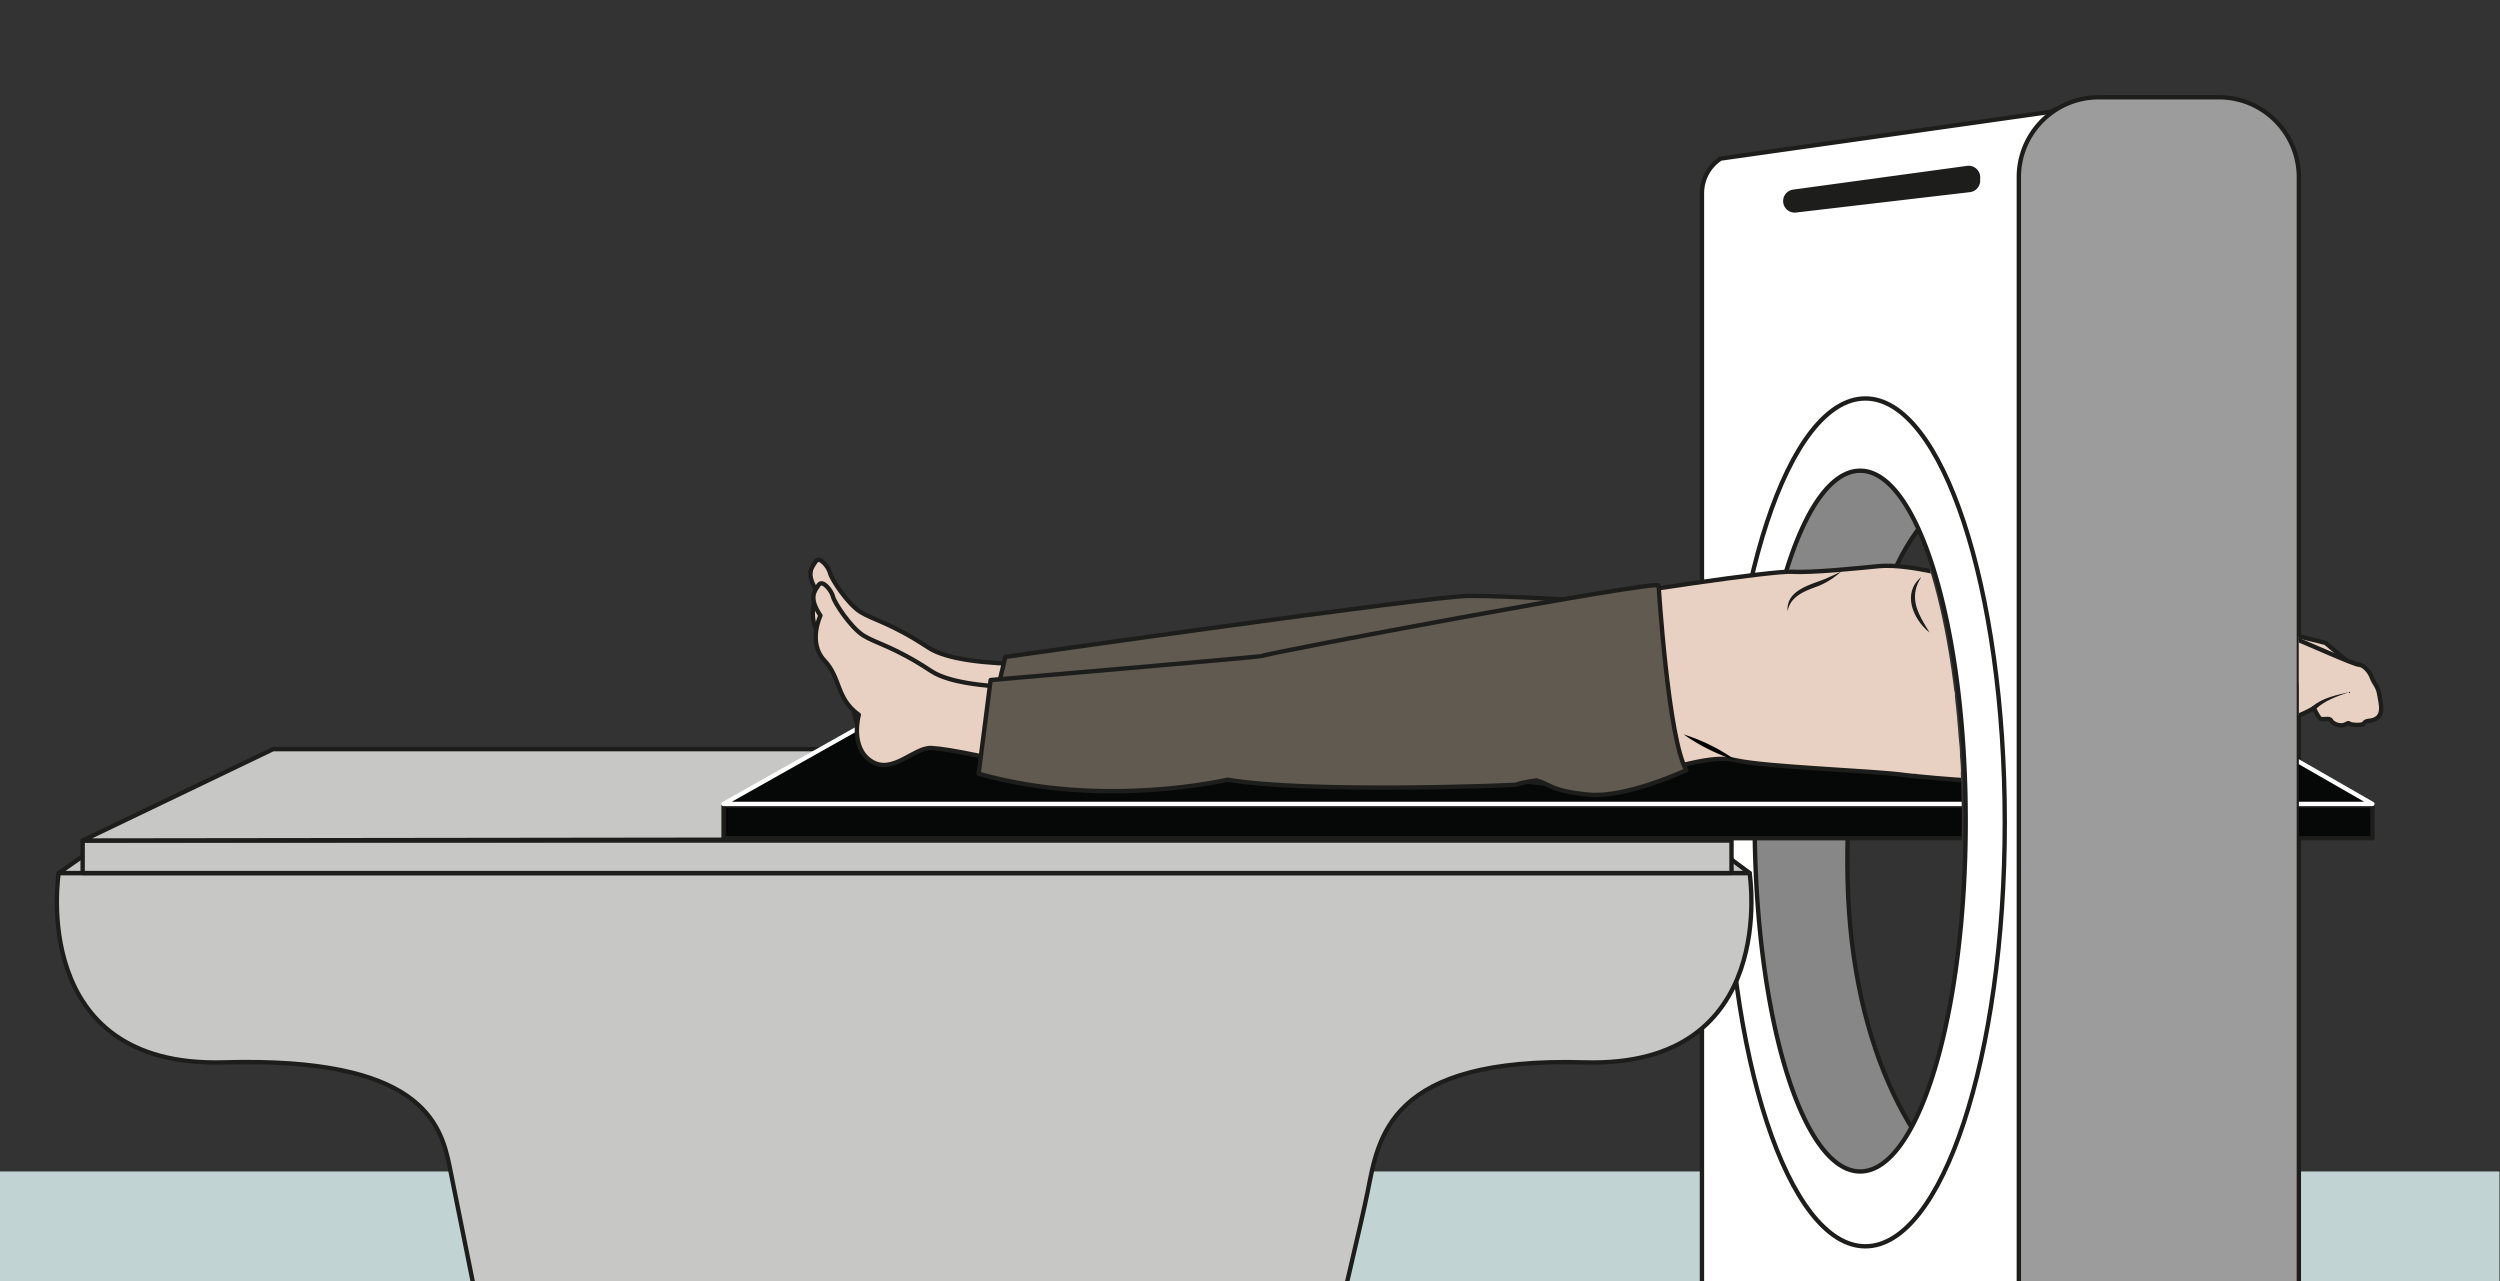 <?xml version="1.0" encoding="UTF-8" standalone="no"?><svg xmlns="http://www.w3.org/2000/svg" xml:space="preserve" viewBox="0 0 763.32 391.17"><rect x="0" y="0" width="763.32" height="391.17" fill="#333333" stroke="none"/><defs><clipPath id="a" clipPathUnits="userSpaceOnUse"><path d="M0 293.38h572.5V0H0Z"/></clipPath><clipPath id="b" clipPathUnits="userSpaceOnUse"><path d="M80.9 121.86C78.1-3.31 411.84 25.13 425.19 25.13c13.35 0 24.17 35.93 24.17 80.25 0 44.33-10.82 80.26-24.17 80.26-6.4 0-85 12.44-165.5 12.44-87.59 0-177.4-14.74-178.77-76.23"/></clipPath><clipPath id="c" clipPathUnits="userSpaceOnUse"><path d="M544.86 271.17a18.3 18.3 0 0 1-18.3-18.3V0h45.93v271.17h-.1z"/></clipPath></defs><path d="M0 0h572.5v25.13H0Z" style="fill:#c1d3d3;fill-opacity:1;fill-rule:nonzero;stroke:none" transform="matrix(1.333 0 0 -1.333 0 391.17)"/><g clip-path="url(#a)" transform="matrix(1.333 0 0 -1.333 0 391.17)"><path d="m0 0-72.34 55.14v29.07L5.42 32.04Z" style="fill:none;stroke:#1d1d1b;stroke-width:1;stroke-linecap:butt;stroke-linejoin:miter;stroke-miterlimit:10;stroke-dasharray:none;stroke-opacity:1" transform="translate(470.6 -84.2)"/><path d="M0 0c0 45.9 9.99 79.8 28.08 85.42-5.93 17.32-13.76 27.85-22.35 27.85-18.52 0-33.54-49.02-33.54-109.49 0-60.47 15.02-109.49 33.54-109.49 6.18 0 19.72 18.2 24.7 27.73C15.02-67.24 0-41.22 0 0" style="fill:#878787;fill-opacity:1;fill-rule:evenodd;stroke:none" transform="translate(423.15 95.81)"/><path d="M0 0c0 45.9 9.99 79.8 28.08 85.42-5.93 17.32-13.76 27.85-22.35 27.85-18.52 0-33.54-49.02-33.54-109.49 0-60.47 15.02-109.49 33.54-109.49 6.18 0 19.72 18.2 24.7 27.73C15.02-67.24 0-41.22 0 0Z" style="fill:none;stroke:#1d1d1b;stroke-width:1;stroke-linecap:butt;stroke-linejoin:miter;stroke-miterlimit:10;stroke-dasharray:none;stroke-opacity:1" transform="translate(423.15 95.81)"/><path d="M0 0c-13.35 0-24.17 35.93-24.17 80.26 0 44.32 10.82 80.25 24.17 80.25 13.35 0 24.17-35.93 24.17-80.25C24.17 35.93 13.35 0 0 0m43.77 242.74-75.73-10.73a9.46 9.46 0 0 1-4.28-7.9V-24.86c0-2.29.84-4.5 2.35-6.23L42.3-81.56c5.66-6.46 6.8 8.21 7.06 16.8l3.84 292.64c.23 7.65-3.03 19.06-9.43 14.86" style="fill:#fff;fill-opacity:1;fill-rule:evenodd;stroke:none" transform="translate(426.08 25.12)"/><path d="M0 0c-13.35 0-24.17 35.93-24.17 80.26 0 44.32 10.82 80.25 24.17 80.25 13.35 0 24.17-35.93 24.17-80.25C24.17 35.93 13.35 0 0 0Zm43.77 242.74-75.73-10.73a9.46 9.46 0 0 1-4.28-7.9V-24.86c0-2.29.84-4.5 2.35-6.23L42.3-81.56c5.66-6.46 6.8 8.21 7.06 16.8l3.84 292.64c.23 7.65-3.03 19.06-9.43 14.86z" style="fill:none;stroke:#1d1d1b;stroke-width:1;stroke-linecap:butt;stroke-linejoin:miter;stroke-miterlimit:10;stroke-dasharray:none;stroke-opacity:1" transform="translate(426.08 25.12)"/><path d="M0 0h27.54c10.1 0 18.3-8.2 18.3-18.3v-300.28c0-10.1-8.2-18.3-18.3-18.3H0a18.3 18.3 0 0 0-18.3 18.3V-18.3C-18.3-8.2-10.1 0 0 0" style="fill:#9d9c9c;fill-opacity:1;fill-rule:evenodd;stroke:none" transform="translate(480.72 271.17)"/><path d="M0 0h27.54c10.1 0 18.3-8.2 18.3-18.3v-300.28c0-10.1-8.2-18.3-18.3-18.3H0a18.3 18.3 0 0 0-18.3 18.3V-18.3C-18.3-8.2-10.1 0 0 0Z" style="fill:none;stroke:#1d1d1b;stroke-width:1;stroke-linecap:butt;stroke-linejoin:miter;stroke-miterlimit:10;stroke-dasharray:none;stroke-opacity:1" transform="translate(480.72 271.17)"/><path d="M0 0c0-53.63-14.3-97.1-31.93-97.1S-63.85-53.63-63.85 0c0 53.63 14.3 97.1 31.92 97.1C-14.29 97.1 0 53.63 0 0Z" style="fill:none;stroke:#1d1d1b;stroke-width:1;stroke-linecap:butt;stroke-linejoin:miter;stroke-miterlimit:10;stroke-dasharray:none;stroke-opacity:1" transform="translate(459.2 105.08)"/><path d="M0 0a2.65 2.65 0 0 1 2.95-2.63L42.8 2.04a2.65 2.65 0 0 1 2.34 2.63v.77c0 1.6-1.42 2.84-3 2.62L2.28 2.62A2.65 2.65 0 0 1 0 0" style="fill:#1d1d1b;fill-opacity:1;fill-rule:evenodd;stroke:none" transform="translate(408.43 247.4)"/><path d="M0 0h76.36s18.36 75.12 20.85 87.63c2.48 12.51 4.75 31 49.7 29.7 44.97-1.3 37.8 43.37 37.8 43.37H-202.6s-7.17-44.66 37.8-43.37c44.96 1.3 49.7-13.74 51.74-23.85L-94.26 0h76.37z" style="fill:#c7c7c6;fill-opacity:1;fill-rule:nonzero;stroke:none" transform="translate(216.04 -67.22)"/><path d="M0 0h76.36s18.36 75.12 20.85 87.63c2.48 12.51 4.75 31 49.7 29.7 44.97-1.3 37.8 43.37 37.8 43.37H-202.6s-7.17-44.66 37.8-43.37c44.96 1.3 49.7-13.74 51.74-23.85L-94.26 0h76.37z" style="fill:none;stroke:#1d1d1b;stroke-width:1;stroke-linecap:round;stroke-linejoin:round;stroke-miterlimit:10;stroke-dasharray:none;stroke-opacity:1" transform="translate(216.04 -67.22)"/><path d="m0 0-6.13 4.54h-374.7L-387.32 0Z" style="fill:#c7c7c6;fill-opacity:1;fill-rule:nonzero;stroke:none" transform="translate(400.76 93.48)"/><path d="m0 0-6.13 4.54h-374.7L-387.32 0Z" style="fill:none;stroke:#1d1d1b;stroke-width:1;stroke-linecap:round;stroke-linejoin:round;stroke-miterlimit:10;stroke-dasharray:none;stroke-opacity:1" transform="translate(400.76 93.48)"/><path d="M396.61 93.48H18.93v7.44h377.68z" style="fill:#c7c7c6;fill-opacity:1;fill-rule:nonzero;stroke:#1d1d1b;stroke-width:1;stroke-linecap:round;stroke-linejoin:round;stroke-miterlimit:10;stroke-dasharray:none;stroke-opacity:1"/><path d="m0 0 43.6 20.93h142.7L180.1.23Z" style="fill:#c7c7c6;fill-opacity:1;fill-rule:nonzero;stroke:none" transform="translate(18.94 100.93)"/><path d="m0 0 43.6 20.93h142.7L180.1.23Z" style="fill:none;stroke:#1d1d1b;stroke-width:1;stroke-linecap:round;stroke-linejoin:round;stroke-miterlimit:10;stroke-dasharray:none;stroke-opacity:1" transform="translate(18.94 100.93)"/></g><g clip-path="url(#b)" transform="matrix(1.333 0 0 -1.333 0 391.17)"><path d="M543.4 101.45H165.74v7.45h377.68z" style="fill:#060707;fill-opacity:1;fill-rule:nonzero;stroke:#1d1d1b;stroke-width:1;stroke-linecap:round;stroke-linejoin:round;stroke-miterlimit:10;stroke-dasharray:none;stroke-opacity:1"/><path d="m0 0-44.07 25.3h-288.69L-377.68 0Z" style="fill:#060707;fill-opacity:1;fill-rule:nonzero;stroke:none" transform="translate(543.4 109.31)"/><path d="m0 0-44.07 25.3h-288.69L-377.68 0Z" style="fill:none;stroke:#fff;stroke-width:1;stroke-linecap:round;stroke-linejoin:round;stroke-miterlimit:10;stroke-dasharray:none;stroke-opacity:1" transform="translate(543.4 109.31)"/><path d="m0 0 30.68 4.87L70.5-4.92l8.76-7.38-75.37-9.93z" style="fill:#e8d1c2;fill-opacity:1;fill-rule:nonzero;stroke:none" transform="translate(462.16 151.12)"/><path d="m0 0 30.68 4.87L70.5-4.92l8.76-7.38-75.37-9.93z" style="fill:none;stroke:#1d1d1b;stroke-width:1;stroke-linecap:round;stroke-linejoin:round;stroke-miterlimit:10;stroke-dasharray:none;stroke-opacity:1" transform="translate(462.16 151.12)"/><path d="M0 0c-3.2-.8-9.74 1.32-12.48 3.75-7.72 6.87-16.15 13.75-21.54 15.15-5.38 1.4-11.56 2.4-15.55 2-4-.4-15.16-1.56-19.75-1.28s-39.8-5.02-47.98-6.62c-8.17-1.6-6.65.66-14.63-2.14l1.7-34.71c1.8-1.6 5.46-5.72 18.42-4.33 12.97 1.4 22.58 6.22 29.56 4.63 6.99-1.6 32.08-2.41 38.86-3.41 6.78-1 24.53.4 32.1 6.78 1.9 1.6 5.73 4.66 10.2 3.79" style="fill:#e8d1c2;fill-opacity:1;fill-rule:nonzero;stroke:#1d1d1b;stroke-width:1;stroke-linecap:round;stroke-linejoin:round;stroke-miterlimit:10;stroke-dasharray:none;stroke-opacity:1" transform="translate(479.83 142.87)"/><path d="M0 0a17.97 17.97 0 0 0-5.12-3.28c-2.98-1.1-6.5-2.25-7.16-5.8-.37 4.8 5.2 6.03 8.65 7.4C-2.43-1.15-1.21-.59 0 0" style="fill:#1d1d1b;fill-opacity:1;fill-rule:nonzero;stroke:none" transform="translate(421.73 162.54)"/><path d="M0 0c-2.57-4.07-1.32-7.38.98-11.17.32-.5.64-1 .92-1.53C-1.9-9.66-4.45-3.65 0 0" style="fill:#1d1d1b;fill-opacity:1;fill-rule:nonzero;stroke:none" transform="translate(440.06 161.27)"/><path d="M0 0s-3.82 9.08-3.2 11.53c.74 2.83 4.37 2.06 5.61 2.16 1.25.1 1.26.05 2.08 1.04 1.38 1.66 1.7.16 2.15.86.64.99 1.5.42 1.5.42s3.7-.95 4.11-.12c.42.83.96 2.16 1.9 2.68.93.52 1.45-.38 4.35-2.07 2.91-1.7 4.28-1.67 4.28-1.67 5.17 2.6 14.93-.26 14.93-.26S42 9.14 40.64-3.88c-1.36-13.03-16.38-15.4-23.1-14.74-6.66.66-4.3-.25-11.72 2.77-2.12.87-3.74 2.06-7.07 1.4" style="fill:#e8d1c2;fill-opacity:1;fill-rule:nonzero;stroke:#1d1d1b;stroke-width:1;stroke-linecap:round;stroke-linejoin:round;stroke-miterlimit:10;stroke-dasharray:none;stroke-opacity:1" transform="translate(477.45 140.57)"/><path d="M0 0s-4.14-.56-6.26 5.18" style="fill:#e8d1c2;fill-opacity:1;fill-rule:nonzero;stroke:#1d1d1b;stroke-width:1;stroke-linecap:round;stroke-linejoin:round;stroke-miterlimit:10;stroke-dasharray:none;stroke-opacity:1" transform="translate(483.72 135.4)"/><path d="M0 0c-.87 0-6 1.26-6.8.95-.52-.2-.44-.03-.47-.55-.01-.32.08-.69.01-1.01 1.9.04 4.68-.51 5.12-2.68.21-1.07.31-2-.3-2.97A3.28 3.28 0 0 0-4.6-7.82c-2.2-.45-5.68 2.13-7.57 1.68-1.9-.46-1.7-2.5-3.7-2.5-1.06 0-7.6.58-7.94-.09-.26-.52 5.77-2.26 5.06-4.4-.81-2.41 15.35-6.7 15.35-6.7a46.7 46.7 0 0 1 5.76-.96c2.06-.02 3.99.58 5.85 1.3 2.07.8 3.74 1.51 4.78 3.53.24-.25.55-1 .83-1.14.41-.19.57.43.84.77.6.75 1.23.87 2.01 1.3.8.43 1.54 1.05 2.24 1.6.96.78 1.28 2.04 1.84 3.12 1.18 2.25 1.9 5.21 1.45 7.73a2.83 2.83 0 0 1-.46-1.28c-.07 1.33.18 2.72.18 4.08 0 3.77-.5 7.54-1.88 11.06-.61 1.57-1.38 3.1-1.96 4.67-.49 1.34-.91 3.2-1.82 4.27 0-.58-.08-1.17-.07-1.76-.72 1.18-1.44 2.42-2.5 3.35-1.35 1.2-2.97.52-4.64 1.2-1.87.75-5.35-.75-5.08-1.48 0 0 .87.15 5.7-.4 0 0 4.24-.81 4.11-1.78-.13-.97.9-5.94-.05-8.34C12.22 7.21 12.56-.06 0 0" style="fill:#54514e;fill-opacity:1;fill-rule:nonzero;stroke:none" transform="translate(500.93 134.99)"/><path d="M0 0c-.87 0-6 1.26-6.8.95-.52-.2-.44-.03-.47-.55-.01-.32.08-.69.01-1.01 1.9.04 4.68-.51 5.12-2.68.21-1.07.31-2-.3-2.97A3.28 3.28 0 0 0-4.6-7.82c-2.2-.45-5.68 2.13-7.57 1.68-1.9-.46-1.7-2.5-3.7-2.5-1.06 0-7.6.58-7.94-.09-.26-.52 5.77-2.26 5.06-4.4-.81-2.41 15.35-6.7 15.35-6.7a46.7 46.7 0 0 1 5.76-.96c2.06-.02 3.99.58 5.85 1.3 2.07.8 3.74 1.51 4.78 3.53.24-.25.55-1 .83-1.14.41-.19.57.43.84.77.6.75 1.23.87 2.01 1.3.8.43 1.54 1.05 2.24 1.6.96.78 1.28 2.04 1.84 3.12 1.18 2.25 1.9 5.21 1.45 7.73a2.83 2.83 0 0 1-.46-1.28c-.07 1.33.18 2.72.18 4.08 0 3.77-.5 7.54-1.88 11.06-.61 1.57-1.38 3.1-1.96 4.67-.49 1.34-.91 3.2-1.82 4.27 0-.58-.08-1.17-.07-1.76-.72 1.18-1.44 2.42-2.5 3.35-1.35 1.2-2.97.52-4.64 1.2-1.87.75-5.35-.75-5.08-1.48 0 0 .87.15 5.7-.4 0 0 4.24-.81 4.11-1.78-.13-.97.9-5.94-.05-8.34C12.22 7.21 12.56-.06 0 0Z" style="fill:none;stroke:#1d1d1b;stroke-width:1;stroke-linecap:round;stroke-linejoin:round;stroke-miterlimit:10;stroke-dasharray:none;stroke-opacity:1" transform="translate(500.93 134.99)"/><path d="M0 0c-.38-.57-.41-1.17 0-1.67 1.34-1.47 3.26-2.24 5.05-3.26-2.19.04-4.56.88-5.76 2.84-.41.73-.1 1.84.71 2.09" style="fill:#1d1d1b;fill-opacity:1;fill-rule:nonzero;stroke:none" transform="translate(487.8 133.09)"/><path d="M0 0s1.18-.34 1.06-1.7C.9-3.34-1.6-8.26-1.97-8.86c-.41-.7-.4-.43-.4-.35C-2.4-9.12.36-2.86.17-1.8-.02-.74-.3-.63-.36-.3c-.07.33.2.3.36.3" style="fill:#1d1d1b;fill-opacity:1;fill-rule:evenodd;stroke:none" transform="translate(504.58 154.33)"/><path d="M0 0s1.18-.34 1.06-1.7C.9-3.34-1.6-8.26-1.97-8.86c-.41-.7-.4-.43-.4-.35C-2.4-9.12.36-2.86.17-1.8-.02-.74-.3-.63-.36-.3c-.07.33.2.3.36.3Z" style="fill:none;stroke:#1d1d1b;stroke-width:1;stroke-linecap:butt;stroke-linejoin:miter;stroke-miterlimit:10;stroke-dasharray:none;stroke-opacity:1" transform="translate(504.58 154.33)"/><path d="M0 0s-.78.43-1.07-.47c-.29-.89-1.83-4.66-2.35-4.83-.52-.18-.45.33-.45.33S-4.14-.7-4.96-.03" style="fill:#fff;fill-opacity:1;fill-rule:nonzero;stroke:none" transform="translate(500.93 153.74)"/><path d="M0 0c-.8.2-.84-.43-.98-1.04-.47-1.58-.92-3.1-1.9-4.46-.3-.4-1.18-.5-1.4.1-.18.79-.1 1.86-.22 2.92-.09.82-.04 1.7-.45 2.45.37-.25.57-.7.74-1.1.48-1.24.72-2.57.81-3.9.03.05-.13.18-.2.18-.04 0-.02 0 .01.01-.03.01-.09-.06-.03.01.76 1.1 1.47 2.77 2.12 3.98.15.27.27.65.52.87.31.27.74.17.98-.02" style="fill:#1d1d1b;fill-opacity:1;fill-rule:nonzero;stroke:none" transform="translate(500.93 153.74)"/><path d="M0 0c.6-.2.36-1.06.13-1.45-.18-.4-.26-.91-.34-1.4-.16-.97-.21-1.99-.49-2.99-.1 1.53-.26 3.16.47 4.59C.04-.86.4-.42 0 0" style="fill:#1d1d1b;fill-opacity:1;fill-rule:nonzero;stroke:none" transform="translate(485.43 156.46)"/><path d="M0 0c-1.12.69-1.61 2.09-1.77 3.34-.03.42-.1.9.16 1.28C-1.45 3-.82 1.42 0 0" style="fill:#1d1d1b;fill-opacity:1;fill-rule:nonzero;stroke:none" transform="translate(483.84 150.94)"/><path d="M0 0c.38-.3.27-.83.24-1.25C.3-2.5.58-3.81.21-5.05.07-3.67-.43-2.27-.07-.88.05-.59.1-.31 0 0" style="fill:#1d1d1b;fill-opacity:1;fill-rule:nonzero;stroke:none" transform="translate(483.99 156)"/><path d="M0 0c-.95 0-1.45.52-1.52.98-.1.64-.32.98 1.59.98 2.12 0 1.6-.4 1.43-.84C1.34.68.95 0 0 0" style="fill:#877164;fill-opacity:1;fill-rule:evenodd;stroke:none" transform="translate(498.11 151.74)"/><path d="M0 0c-.95 0-1.45.52-1.52.98-.1.64-.32.98 1.59.98 2.12 0 1.6-.4 1.43-.84C1.34.68.95 0 0 0Z" style="fill:none;stroke:#1d1d1b;stroke-width:.5;stroke-linecap:round;stroke-linejoin:round;stroke-miterlimit:10;stroke-dasharray:none;stroke-opacity:1" transform="translate(498.11 151.74)"/><path d="M0 0s.13-.62-.72-.73c-.84-.11-1.12.7-.9.83C-1.63.1 0 .1 0 0" style="fill:#1d1d1b;fill-opacity:1;fill-rule:evenodd;stroke:none" transform="translate(498.8 153.6)"/><path d="M0 0c.54-.35.78-1.03 1.06-1.59 1.65-3.79 2-7.98 2.37-12.05.05-.3.06-.63.24-.9-.65 1.1-.65 2.45-.93 3.66A79.83 79.83 0 0 1 0 0" style="fill:#1d1d1b;fill-opacity:1;fill-rule:nonzero;stroke:none" transform="translate(509.87 134.77)"/><path d="M0 0s-4.5 10.41-3.9 17.16c.6 6.75 2.24 13.86 1.8 15.01-.46 1.15 3.42.2 3.95-6.86.29-3.82-1.45-13.28 0-16.29" style="fill:#54514e;fill-opacity:1;fill-rule:nonzero;stroke:none" transform="translate(515.6 125.24)"/><path d="M0 0c-2.43 5.51-4.74 11.58-4.28 17.75.33 3.64.93 7.28 1.45 10.89.13 1.05.44 2.45.26 3.4-.28.8.59 1.22 1.2.92C5.83 28.51-.2 15.7 1.86 9.02c-2.66 6.2 2.69 18.82-3.53 23.05-.09.04-.2.04-.16.04.02 0 .13.06.16.16.02.1 0 .1.01.08.21-.74.1-1.32.05-2.02-.32-3.04-.94-6.04-1.34-9.05C-4.46 14.03-2.46 6.8 0 0" style="fill:#1d1d1b;fill-opacity:1;fill-rule:nonzero;stroke:none" transform="translate(515.6 125.24)"/><path d="M0 0c-2.86 2.3-1.66 6.77-1.75 9.95.03 3.4-.03 7-1.14 10.21-.23.61.7.96.94.34 1.02-3.46.89-7.03.7-10.57C-1.31 6.76-2.72 2.4 0 0" style="fill:#1d1d1b;fill-opacity:1;fill-rule:nonzero;stroke:none" transform="translate(521.41 130.62)"/><path d="M0 0c.42 1.3 1.06 2.58 1.61 3.8.17.43.38.83.37 1.3.22-.44.1-.96 0-1.41A9.53 9.53 0 0 0 0 0" style="fill:#1d1d1b;fill-opacity:1;fill-rule:nonzero;stroke:none" transform="translate(498.46 147.96)"/><path d="M0 0s6.24.53 10.98 1.6c4.74 1.06 23.04 6.17 29.5 5.8 0 0 5.23.94 7.72.65 2.5-.3 6.86-1.18 8.95-1.9C59.23 5.4 70.54.26 71.67.24c1.13-.03 2.5-1.62 2.97-2.97.48-1.34 1.42-1.96 1.7-3.9.28-1.93 1.54-5.42-2.15-5.96 0 0-1.12-.02-1.33-.57-.2-.55-2.95-.43-3.33-.1-.37.31-.29.04-1.27-.29-1-.33-2.58.24-2.98 1.03-.4.79-2.15-.12-2.68.6-.53.72-1.26 2.22-1.26 2.22s-3.8-2.35-7.65-2.86c-3.83-.5-7.65-.17-9.6-.4-1.94-.24-23.05-4.06-25.33-5.24-2.28-1.18-11.1-7.27-18.63-7.99-7.53-.71-16.68-.42-30.26.93" style="fill:#e8d1c2;fill-opacity:1;fill-rule:nonzero;stroke:#1d1d1b;stroke-width:1;stroke-linecap:round;stroke-linejoin:round;stroke-miterlimit:10;stroke-dasharray:none;stroke-opacity:1" transform="translate(468.65 140.95)"/><path d="M0 0c-4.61 3.85-15.56 6.6-15.56 6.6" style="fill:#e8d1c2;fill-opacity:1;fill-rule:nonzero;stroke:none" transform="translate(468.65 140.95)"/><path d="M0 0c-4.38 3.51-9.94 5.3-15.24 6.98 4.14-.99 8.26-2.2 12.14-4C-1.8 2.36-.53 1.68.64.77A.5.5 0 1 0 0 0" style="fill:#1d1d1b;fill-opacity:1;fill-rule:nonzero;stroke:none" transform="translate(468.32 140.56)"/><path d="M0 0c1.86 2.1 8.13 3.68 8.13 3.68" style="fill:#e8d1c2;fill-opacity:1;fill-rule:nonzero;stroke:none" transform="translate(529.98 131.26)"/><path d="M0 0c2.38 2.05 5.55 2.63 8.5 3.35C5.82 2.38 2.77 1.43.76-.66.32-1.2-.49-.5 0 0" style="fill:#1d1d1b;fill-opacity:1;fill-rule:nonzero;stroke:none" transform="translate(529.6 131.59)"/><path d="M0 0s4.92 1.19 10.27-3.88" style="fill:#e8d1c2;fill-opacity:1;fill-rule:nonzero;stroke:none" transform="translate(513.03 146.08)"/><path d="M0 0c3.75 1.35 8.06-.78 10.27-3.88C7.1-1.9 3.86-.12 0 0" style="fill:#1d1d1b;fill-opacity:1;fill-rule:nonzero;stroke:none" transform="translate(513.03 146.08)"/><path d="m0 0-4.46-1.17C-7.6-.2-18.82-2.21-18.82-2.21" style="fill:#e8d1c2;fill-opacity:1;fill-rule:nonzero;stroke:none" transform="translate(469.59 141.04)"/><path d="m0 0-4.49-1.05c-4.72.8-9.71-.11-14.45-.68 2.36.47 4.74.88 7.14 1.2 2.12.26 5.74.69 7.12.21L-.25.97C.39 1.15.65.16 0 0" style="fill:#1d1d1b;fill-opacity:1;fill-rule:nonzero;stroke:none" transform="translate(469.71 140.55)"/><path d="m0 0 11.94-5.93" style="fill:#afb6ae;fill-opacity:1;fill-rule:nonzero;stroke:none" transform="translate(385.64 125.24)"/><path d="M0 0a43.36 43.36 0 0 0 11.94-5.93A43.37 43.37 0 0 0 0 0" style="fill:#020202;fill-opacity:1;fill-rule:nonzero;stroke:none" transform="translate(385.64 125.24)"/><path d="M0 0s-14.88-.6-28.72-4.26C-44.2-8.35-56.4-10.63-56.4-10.63c-3.33.62-6.84-.8-10.28-1.16-7.7-.81-15.09-1.87-19.48-2.17-6.35-.43-34.78-2.64-43.34 3.01-8.54 5.65-12.68 6.35-15.58 8.18-2.9 1.83-6.61 7.5-6.92 8.85-.3 1.35-2.38 4.06-3.3 2.69-.9-1.37-2.38-2.84.41-7 0 0-2.94-6.21.9-10.26 3.83-4.05 2.65-8.72 7.9-12.47 0 0-2.1-7.4 2.8-10.6 4.92-3.21 9.8 3.2 13.85 3 4.05-.21 15.38-2.54 23.4-4.92 30.74-9.13 37.67.72 44.36.82 6.69.1 7.65-5.37 61.55-2.82 5.57.26 16.31-13.58 28.86 1.95 10.69 13.24-1.08 21.6-.51 31.42z" style="fill:#e8d1c2;fill-opacity:1;fill-rule:evenodd;stroke:none" transform="translate(342.14 156.07)"/><path d="M0 0s-14.88-.6-28.72-4.26C-44.2-8.35-56.4-10.63-56.4-10.63c-3.33.62-6.84-.8-10.28-1.16-7.7-.81-15.09-1.87-19.48-2.17-6.35-.43-34.78-2.64-43.34 3.01-8.54 5.65-12.68 6.35-15.58 8.18-2.9 1.83-6.61 7.5-6.92 8.85-.3 1.35-2.38 4.06-3.3 2.69-.9-1.37-2.38-2.84.41-7 0 0-2.94-6.21.9-10.26 3.83-4.05 2.65-8.72 7.9-12.47 0 0-2.1-7.4 2.8-10.6 4.92-3.21 9.8 3.2 13.85 3 4.05-.21 15.38-2.54 23.4-4.92 30.74-9.13 37.67.72 44.36.82 6.69.1 7.65-5.37 61.55-2.82 5.57.26 16.31-13.58 28.86 1.95 10.69 13.24-1.08 21.6-.51 31.42z" style="fill:none;stroke:#1d1d1b;stroke-width:1;stroke-linecap:round;stroke-linejoin:round;stroke-miterlimit:10;stroke-dasharray:none;stroke-opacity:1" transform="translate(342.14 156.07)"/><path d="M0 0c1.82 1.24 4.4 3.07 4.46 5.38a.5.5 0 1 0 1 0C5.07 2.6 2.23 1.17 0 0" style="fill:#1d1d1b;fill-opacity:1;fill-rule:nonzero;stroke:none" transform="translate(281.17 138.87)"/><path d="M0 0s-14.88-.6-28.72-4.26c-15.48-4.09-27.69-7.5-27.69-7.5-3.33.61-6.84-.8-10.28-1.17-7.7-.81-15.09-1.86-19.48-2.17-6.35-.43-34.78-2.64-43.34 3.01-8.54 5.65-12.68 6.35-15.58 8.18-2.9 1.84-6.61 7.5-6.92 8.85-.3 1.35-2.38 4.06-3.3 2.7-.9-1.37-2.38-2.85.41-7 0 0-2.94-6.22.9-10.27 3.83-4.05 2.65-8.71 7.9-12.46 0 0-2.1-7.4 2.8-10.6 4.92-3.22 9.8 3.2 13.85 2.99 4.05-.21 15.38-2.54 23.4-4.92 30.74-9.13 37.67.72 44.36.82 6.69.11 7.65-5.37 61.55-2.82 5.57.26 20.37-5.46 32.68 4.8 13.08 10.88-4.9 18.75-4.33 28.58z" style="fill:#e8d1c2;fill-opacity:1;fill-rule:evenodd;stroke:none" transform="translate(342.82 151.82)"/><path d="M0 0s-14.88-.6-28.72-4.26c-15.48-4.09-27.69-7.5-27.69-7.5-3.33.61-6.84-.8-10.28-1.17-7.7-.81-15.09-1.86-19.48-2.17-6.35-.43-34.78-2.64-43.34 3.01-8.54 5.65-12.68 6.35-15.58 8.18-2.9 1.84-6.61 7.5-6.92 8.85-.3 1.35-2.38 4.06-3.3 2.7-.9-1.37-2.38-2.85.41-7 0 0-2.94-6.22.9-10.27 3.83-4.05 2.65-8.71 7.9-12.46 0 0-2.1-7.4 2.8-10.6 4.92-3.22 9.8 3.2 13.85 2.99 4.05-.21 15.38-2.54 23.4-4.92 30.74-9.13 37.67.72 44.36.82 6.69.11 7.65-5.37 61.55-2.82 5.57.26 20.37-5.46 32.68 4.8 13.08 10.88-4.9 18.75-4.33 28.58z" style="fill:none;stroke:#1d1d1b;stroke-width:1;stroke-linecap:round;stroke-linejoin:round;stroke-miterlimit:10;stroke-dasharray:none;stroke-opacity:1" transform="translate(342.82 151.82)"/><path d="M0 0c1.82 1.24 4.4 3.07 4.46 5.38a.5.5 0 1 0 1 0C5.07 2.6 2.23 1.17 0 0" style="fill:#1d1d1b;fill-opacity:1;fill-rule:nonzero;stroke:none" transform="translate(281.85 133.48)"/><path d="m0 0-1.41-5.95 57.55 3.03 76.12 15.81s-17.52 1.17-26.36 1.08C97.07 13.87 0 0 0 0" style="fill:#605a51;fill-opacity:1;fill-rule:nonzero;stroke:none" transform="translate(230.27 142.98)"/><path d="m0 0-1.41-5.95 57.55 3.03 76.12 15.81s-17.52 1.17-26.36 1.08C97.07 13.87 0 0 0 0Z" style="fill:none;stroke:#1d1d1b;stroke-width:1;stroke-linecap:butt;stroke-linejoin:round;stroke-miterlimit:10;stroke-dasharray:none;stroke-opacity:1" transform="translate(230.27 142.98)"/><path d="M0 0c0-.2 2.23-35.6 6.37-42.3 0 0-13.7-6.4-22.3-5.62-8.6.78-9.05 2.45-12 3.27 0 0-2.93-.35-4.75-.98-.48-.17-47.82-1.98-66.06 1.14 0 0-28.44-6.75-57.01 1.37l2.75 21.46s61.74 5.29 62.15 5.5C-89.37-15.38-.05 1.36 0 0" style="fill:#605a51;fill-opacity:1;fill-rule:nonzero;stroke:none" transform="translate(379.91 159.35)"/><path d="M0 0c0-.2 2.23-35.6 6.37-42.3 0 0-13.7-6.4-22.3-5.62-8.6.78-9.05 2.45-12 3.27 0 0-2.93-.35-4.75-.98-.48-.17-47.82-1.98-66.06 1.14 0 0-28.44-6.75-57.01 1.37l2.75 21.46s61.74 5.29 62.15 5.5C-89.37-15.38-.05 1.36 0 0Z" style="fill:none;stroke:#1d1d1b;stroke-width:1;stroke-linecap:butt;stroke-linejoin:round;stroke-miterlimit:10;stroke-dasharray:none;stroke-opacity:1" transform="translate(379.91 159.35)"/><path d="M0 0s2.12-4.94-.4-15.94l18.57 3.24S23.25-2.87 19.35 3z" style="fill:#fff;fill-opacity:1;fill-rule:nonzero;stroke:none" transform="translate(498.81 139.93)"/><path d="M0 0s2.12-4.94-.4-15.94l18.57 3.24S23.25-2.87 19.35 3z" style="fill:none;stroke:#060707;stroke-width:2;stroke-linecap:round;stroke-linejoin:round;stroke-miterlimit:10;stroke-dasharray:none;stroke-opacity:1" transform="translate(498.81 139.93)"/><path d="m0 0 1.07-10.06-5.7-7.76H.88l5.3 7.76L4.86.32Z" style="fill:#fff;fill-opacity:1;fill-rule:nonzero;stroke:none" transform="translate(506.84 129.37)"/><path d="m0 0 1.07-10.06-5.7-7.76H.88l5.3 7.76L4.86.32Z" style="fill:none;stroke:#060707;stroke-width:2;stroke-linecap:round;stroke-linejoin:round;stroke-miterlimit:10;stroke-dasharray:none;stroke-opacity:1" transform="translate(506.84 129.37)"/><path d="M0 0h4.11" style="fill:#fff;fill-opacity:1;fill-rule:nonzero;stroke:#060707;stroke-width:1;stroke-linecap:round;stroke-linejoin:round;stroke-miterlimit:10;stroke-dasharray:none;stroke-opacity:1" transform="translate(508.37 119.31)"/></g><g clip-path="url(#c)" transform="matrix(1.333 0 0 -1.333 0 391.17)"><path d="M543.4 101.45H165.74v7.45h377.68z" style="fill:#060707;fill-opacity:1;fill-rule:nonzero;stroke:#1d1d1b;stroke-width:1;stroke-linecap:round;stroke-linejoin:round;stroke-miterlimit:10;stroke-dasharray:none;stroke-opacity:1"/><path d="m0 0-44.07 25.3h-288.69L-377.68 0Z" style="fill:#060707;fill-opacity:1;fill-rule:nonzero;stroke:none" transform="translate(543.4 109.31)"/><path d="m0 0-44.07 25.3h-288.69L-377.68 0Z" style="fill:none;stroke:#fff;stroke-width:1;stroke-linecap:round;stroke-linejoin:round;stroke-miterlimit:10;stroke-dasharray:none;stroke-opacity:1" transform="translate(543.4 109.31)"/><path d="m0 0 30.68 4.87L70.5-4.92l8.76-7.38-75.37-9.93z" style="fill:#e8d1c2;fill-opacity:1;fill-rule:nonzero;stroke:none" transform="translate(462.16 151.12)"/><path d="m0 0 30.68 4.87L70.5-4.92l8.76-7.38-75.37-9.93z" style="fill:none;stroke:#1d1d1b;stroke-width:1;stroke-linecap:round;stroke-linejoin:round;stroke-miterlimit:10;stroke-dasharray:none;stroke-opacity:1" transform="translate(462.16 151.12)"/><path d="M0 0c-3.2-.8-9.74 1.32-12.48 3.75-7.72 6.87-16.15 13.75-21.54 15.15-5.38 1.4-11.56 2.4-15.55 2-4-.4-15.16-1.56-19.75-1.28s-39.8-5.02-47.98-6.62c-8.17-1.6-6.65.66-14.63-2.14l1.7-34.71c1.8-1.6 5.46-5.72 18.42-4.33 12.97 1.4 22.58 6.22 29.56 4.63 6.99-1.6 32.08-2.41 38.86-3.41 6.78-1 24.53.4 32.1 6.78 1.9 1.6 5.73 4.66 10.2 3.79" style="fill:#e8d1c2;fill-opacity:1;fill-rule:nonzero;stroke:#1d1d1b;stroke-width:1;stroke-linecap:round;stroke-linejoin:round;stroke-miterlimit:10;stroke-dasharray:none;stroke-opacity:1" transform="translate(479.83 142.87)"/><path d="M0 0a17.97 17.97 0 0 0-5.12-3.28c-2.98-1.1-6.5-2.25-7.16-5.8-.37 4.8 5.2 6.03 8.65 7.4C-2.43-1.15-1.21-.59 0 0" style="fill:#1d1d1b;fill-opacity:1;fill-rule:nonzero;stroke:none" transform="translate(421.73 162.54)"/><path d="M0 0c-2.57-4.07-1.32-7.38.98-11.17.32-.5.64-1 .92-1.53C-1.9-9.66-4.45-3.65 0 0" style="fill:#1d1d1b;fill-opacity:1;fill-rule:nonzero;stroke:none" transform="translate(440.06 161.27)"/><path d="M0 0s-3.82 9.08-3.2 11.53c.74 2.83 4.37 2.06 5.61 2.16 1.25.1 1.26.05 2.08 1.04 1.38 1.66 1.7.16 2.15.86.64.99 1.5.42 1.5.42s3.7-.95 4.11-.12c.42.83.96 2.16 1.9 2.68.93.52 1.45-.38 4.35-2.07 2.91-1.7 4.28-1.67 4.28-1.67 5.17 2.6 14.93-.26 14.93-.26S42 9.14 40.64-3.88c-1.36-13.03-16.38-15.4-23.1-14.74-6.66.66-4.3-.25-11.72 2.77-2.12.87-3.74 2.06-7.07 1.4" style="fill:#e8d1c2;fill-opacity:1;fill-rule:nonzero;stroke:#1d1d1b;stroke-width:1;stroke-linecap:round;stroke-linejoin:round;stroke-miterlimit:10;stroke-dasharray:none;stroke-opacity:1" transform="translate(477.45 140.57)"/><path d="M0 0s-4.14-.56-6.26 5.18" style="fill:#e8d1c2;fill-opacity:1;fill-rule:nonzero;stroke:#1d1d1b;stroke-width:1;stroke-linecap:round;stroke-linejoin:round;stroke-miterlimit:10;stroke-dasharray:none;stroke-opacity:1" transform="translate(483.72 135.4)"/><path d="M0 0c-.87 0-6 1.26-6.8.95-.52-.2-.44-.03-.47-.55-.01-.32.08-.69.01-1.01 1.9.04 4.68-.51 5.12-2.68.21-1.07.31-2-.3-2.97A3.28 3.28 0 0 0-4.6-7.82c-2.2-.45-5.68 2.13-7.57 1.68-1.9-.46-1.7-2.5-3.7-2.5-1.06 0-7.6.58-7.94-.09-.26-.52 5.77-2.26 5.06-4.4-.81-2.41 15.35-6.7 15.35-6.7a46.7 46.7 0 0 1 5.76-.96c2.06-.02 3.99.58 5.85 1.3 2.07.8 3.74 1.51 4.78 3.53.24-.25.55-1 .83-1.14.41-.19.57.43.84.77.6.75 1.23.87 2.01 1.3.8.43 1.54 1.05 2.24 1.6.96.78 1.28 2.04 1.84 3.12 1.18 2.25 1.9 5.21 1.45 7.73a2.83 2.83 0 0 1-.46-1.28c-.07 1.33.18 2.72.18 4.08 0 3.77-.5 7.54-1.88 11.06-.61 1.57-1.38 3.1-1.96 4.67-.49 1.34-.91 3.2-1.82 4.27 0-.58-.08-1.17-.07-1.76-.72 1.18-1.44 2.42-2.5 3.35-1.35 1.2-2.97.52-4.64 1.2-1.87.75-5.35-.75-5.08-1.48 0 0 .87.15 5.7-.4 0 0 4.24-.81 4.11-1.78-.13-.97.9-5.94-.05-8.34C12.22 7.21 12.56-.06 0 0" style="fill:#54514e;fill-opacity:1;fill-rule:nonzero;stroke:none" transform="translate(500.93 134.99)"/><path d="M0 0c-.87 0-6 1.26-6.8.95-.52-.2-.44-.03-.47-.55-.01-.32.08-.69.01-1.01 1.9.04 4.68-.51 5.12-2.68.21-1.07.31-2-.3-2.97A3.28 3.28 0 0 0-4.6-7.82c-2.2-.45-5.68 2.13-7.57 1.68-1.9-.46-1.7-2.5-3.7-2.5-1.06 0-7.6.58-7.94-.09-.26-.52 5.77-2.26 5.06-4.4-.81-2.41 15.35-6.7 15.35-6.7a46.7 46.7 0 0 1 5.76-.96c2.06-.02 3.99.58 5.85 1.3 2.07.8 3.74 1.51 4.78 3.53.24-.25.55-1 .83-1.14.41-.19.57.43.84.77.6.75 1.23.87 2.01 1.3.8.43 1.54 1.05 2.24 1.6.96.78 1.28 2.04 1.84 3.12 1.18 2.25 1.9 5.21 1.45 7.73a2.83 2.83 0 0 1-.46-1.28c-.07 1.33.18 2.72.18 4.08 0 3.77-.5 7.54-1.88 11.06-.61 1.57-1.38 3.1-1.96 4.67-.49 1.34-.91 3.2-1.82 4.27 0-.58-.08-1.17-.07-1.76-.72 1.18-1.44 2.42-2.5 3.35-1.35 1.2-2.97.52-4.64 1.2-1.87.75-5.35-.75-5.08-1.48 0 0 .87.15 5.7-.4 0 0 4.24-.81 4.11-1.78-.13-.97.9-5.94-.05-8.34C12.22 7.21 12.56-.06 0 0Z" style="fill:none;stroke:#1d1d1b;stroke-width:1;stroke-linecap:round;stroke-linejoin:round;stroke-miterlimit:10;stroke-dasharray:none;stroke-opacity:1" transform="translate(500.93 134.99)"/><path d="M0 0c-.38-.57-.41-1.17 0-1.67 1.34-1.47 3.26-2.24 5.05-3.26-2.19.04-4.56.88-5.76 2.84-.41.73-.1 1.84.71 2.09" style="fill:#1d1d1b;fill-opacity:1;fill-rule:nonzero;stroke:none" transform="translate(487.8 133.09)"/><path d="M0 0s1.18-.34 1.06-1.7C.9-3.34-1.6-8.26-1.97-8.86c-.41-.7-.4-.43-.4-.35C-2.4-9.12.36-2.86.17-1.8-.02-.74-.3-.63-.36-.3c-.07.33.2.3.36.3" style="fill:#1d1d1b;fill-opacity:1;fill-rule:evenodd;stroke:none" transform="translate(504.58 154.33)"/><path d="M0 0s1.18-.34 1.06-1.7C.9-3.34-1.6-8.26-1.97-8.86c-.41-.7-.4-.43-.4-.35C-2.4-9.12.36-2.86.17-1.8-.02-.74-.3-.63-.36-.3c-.07.33.2.3.36.3Z" style="fill:none;stroke:#1d1d1b;stroke-width:1;stroke-linecap:butt;stroke-linejoin:miter;stroke-miterlimit:10;stroke-dasharray:none;stroke-opacity:1" transform="translate(504.58 154.33)"/><path d="M0 0s-.78.43-1.07-.47c-.29-.89-1.83-4.66-2.35-4.83-.52-.18-.45.33-.45.33S-4.14-.7-4.96-.03" style="fill:#fff;fill-opacity:1;fill-rule:nonzero;stroke:none" transform="translate(500.93 153.74)"/><path d="M0 0c-.8.2-.84-.43-.98-1.04-.47-1.58-.92-3.1-1.9-4.46-.3-.4-1.18-.5-1.4.1-.18.79-.1 1.86-.22 2.92-.09.82-.04 1.7-.45 2.45.37-.25.57-.7.74-1.1.48-1.24.72-2.57.81-3.9.03.05-.13.18-.2.18-.04 0-.02 0 .01.01-.03.01-.09-.06-.03.01.76 1.1 1.47 2.77 2.12 3.98.15.27.27.65.52.87.31.27.74.17.98-.02" style="fill:#1d1d1b;fill-opacity:1;fill-rule:nonzero;stroke:none" transform="translate(500.93 153.74)"/><path d="M0 0c.6-.2.36-1.06.13-1.45-.18-.4-.26-.91-.34-1.4-.16-.97-.21-1.99-.49-2.99-.1 1.53-.26 3.16.47 4.59C.04-.86.4-.42 0 0" style="fill:#1d1d1b;fill-opacity:1;fill-rule:nonzero;stroke:none" transform="translate(485.43 156.46)"/><path d="M0 0c-1.12.69-1.61 2.09-1.77 3.34-.03.42-.1.9.16 1.28C-1.45 3-.82 1.42 0 0" style="fill:#1d1d1b;fill-opacity:1;fill-rule:nonzero;stroke:none" transform="translate(483.84 150.94)"/><path d="M0 0c.38-.3.27-.83.24-1.25C.3-2.5.58-3.81.21-5.05.07-3.67-.43-2.27-.07-.88.05-.59.1-.31 0 0" style="fill:#1d1d1b;fill-opacity:1;fill-rule:nonzero;stroke:none" transform="translate(483.99 156)"/><path d="M0 0c-.95 0-1.45.52-1.52.98-.1.64-.32.98 1.59.98 2.12 0 1.6-.4 1.43-.84C1.34.68.95 0 0 0" style="fill:#877164;fill-opacity:1;fill-rule:evenodd;stroke:none" transform="translate(498.11 151.74)"/><path d="M0 0c-.95 0-1.45.52-1.52.98-.1.64-.32.98 1.59.98 2.12 0 1.6-.4 1.43-.84C1.34.68.95 0 0 0Z" style="fill:none;stroke:#1d1d1b;stroke-width:.5;stroke-linecap:round;stroke-linejoin:round;stroke-miterlimit:10;stroke-dasharray:none;stroke-opacity:1" transform="translate(498.11 151.74)"/><path d="M0 0s.13-.62-.72-.73c-.84-.11-1.12.7-.9.83C-1.63.1 0 .1 0 0" style="fill:#1d1d1b;fill-opacity:1;fill-rule:evenodd;stroke:none" transform="translate(498.8 153.6)"/><path d="M0 0c.54-.35.78-1.03 1.06-1.59 1.65-3.79 2-7.98 2.37-12.05.05-.3.06-.63.24-.9-.65 1.1-.65 2.45-.93 3.66A79.83 79.83 0 0 1 0 0" style="fill:#1d1d1b;fill-opacity:1;fill-rule:nonzero;stroke:none" transform="translate(509.87 134.77)"/><path d="M0 0s-4.5 10.41-3.9 17.16c.6 6.75 2.24 13.86 1.8 15.01-.46 1.15 3.42.2 3.95-6.86.29-3.82-1.45-13.28 0-16.29" style="fill:#54514e;fill-opacity:1;fill-rule:nonzero;stroke:none" transform="translate(515.6 125.24)"/><path d="M0 0c-2.43 5.51-4.74 11.58-4.28 17.75.33 3.64.93 7.28 1.45 10.89.13 1.05.44 2.45.26 3.4-.28.8.59 1.22 1.2.92C5.83 28.51-.2 15.7 1.86 9.02c-2.66 6.2 2.69 18.82-3.53 23.05-.09.04-.2.04-.16.04.02 0 .13.06.16.16.02.1 0 .1.01.08.21-.74.1-1.32.05-2.02-.32-3.04-.94-6.04-1.34-9.05C-4.46 14.03-2.46 6.8 0 0" style="fill:#1d1d1b;fill-opacity:1;fill-rule:nonzero;stroke:none" transform="translate(515.6 125.24)"/><path d="M0 0c-2.86 2.3-1.66 6.77-1.75 9.95.03 3.4-.03 7-1.14 10.21-.23.61.7.96.94.34 1.02-3.46.89-7.03.7-10.57C-1.31 6.76-2.72 2.4 0 0" style="fill:#1d1d1b;fill-opacity:1;fill-rule:nonzero;stroke:none" transform="translate(521.41 130.62)"/><path d="M0 0c.42 1.3 1.06 2.58 1.61 3.8.17.43.38.83.37 1.3.22-.44.1-.96 0-1.41A9.53 9.53 0 0 0 0 0" style="fill:#1d1d1b;fill-opacity:1;fill-rule:nonzero;stroke:none" transform="translate(498.46 147.96)"/><path d="M0 0s6.24.53 10.98 1.6c4.74 1.06 23.04 6.17 29.5 5.8 0 0 5.23.94 7.72.65 2.5-.3 6.86-1.18 8.95-1.9C59.23 5.4 70.54.26 71.67.24c1.13-.03 2.5-1.62 2.97-2.97.48-1.34 1.42-1.96 1.7-3.9.28-1.93 1.54-5.42-2.15-5.96 0 0-1.12-.02-1.33-.57-.2-.55-2.95-.43-3.33-.1-.37.31-.29.04-1.27-.29-1-.33-2.58.24-2.98 1.03-.4.79-2.15-.12-2.68.6-.53.72-1.26 2.22-1.26 2.22s-3.8-2.35-7.65-2.86c-3.83-.5-7.65-.17-9.6-.4-1.94-.24-23.05-4.06-25.33-5.24-2.28-1.18-11.1-7.27-18.63-7.99-7.53-.71-16.68-.42-30.26.93" style="fill:#e8d1c2;fill-opacity:1;fill-rule:nonzero;stroke:#1d1d1b;stroke-width:1;stroke-linecap:round;stroke-linejoin:round;stroke-miterlimit:10;stroke-dasharray:none;stroke-opacity:1" transform="translate(468.65 140.95)"/><path d="M0 0c-4.61 3.85-15.56 6.6-15.56 6.6" style="fill:#e8d1c2;fill-opacity:1;fill-rule:nonzero;stroke:none" transform="translate(468.65 140.95)"/><path d="M0 0c-4.38 3.51-9.94 5.3-15.24 6.98 4.14-.99 8.26-2.2 12.14-4C-1.8 2.36-.53 1.68.64.77A.5.5 0 1 0 0 0" style="fill:#1d1d1b;fill-opacity:1;fill-rule:nonzero;stroke:none" transform="translate(468.32 140.56)"/><path d="M0 0c1.86 2.1 8.13 3.68 8.13 3.68" style="fill:#e8d1c2;fill-opacity:1;fill-rule:nonzero;stroke:none" transform="translate(529.98 131.26)"/><path d="M0 0c2.38 2.05 5.55 2.63 8.5 3.35C5.82 2.38 2.77 1.43.76-.66.32-1.2-.49-.5 0 0" style="fill:#1d1d1b;fill-opacity:1;fill-rule:nonzero;stroke:none" transform="translate(529.6 131.59)"/><path d="M0 0s4.92 1.19 10.27-3.88" style="fill:#e8d1c2;fill-opacity:1;fill-rule:nonzero;stroke:none" transform="translate(513.03 146.08)"/><path d="M0 0c3.75 1.35 8.06-.78 10.27-3.88C7.1-1.9 3.86-.12 0 0" style="fill:#1d1d1b;fill-opacity:1;fill-rule:nonzero;stroke:none" transform="translate(513.03 146.08)"/><path d="m0 0-4.46-1.17C-7.6-.2-18.82-2.21-18.82-2.21" style="fill:#e8d1c2;fill-opacity:1;fill-rule:nonzero;stroke:none" transform="translate(469.59 141.04)"/><path d="m0 0-4.49-1.05c-4.72.8-9.71-.11-14.45-.68 2.36.47 4.74.88 7.14 1.2 2.12.26 5.74.69 7.12.21L-.25.97C.39 1.15.65.16 0 0" style="fill:#1d1d1b;fill-opacity:1;fill-rule:nonzero;stroke:none" transform="translate(469.71 140.55)"/><path d="m0 0 11.94-5.93" style="fill:#afb6ae;fill-opacity:1;fill-rule:nonzero;stroke:none" transform="translate(385.64 125.24)"/><path d="M0 0a43.36 43.36 0 0 0 11.94-5.93A43.37 43.37 0 0 0 0 0" style="fill:#020202;fill-opacity:1;fill-rule:nonzero;stroke:none" transform="translate(385.64 125.24)"/><path d="M0 0s-14.88-.6-28.72-4.26C-44.2-8.35-56.4-10.63-56.4-10.63c-3.33.62-6.84-.8-10.28-1.16-7.7-.81-15.09-1.87-19.48-2.17-6.35-.43-34.78-2.64-43.34 3.01-8.54 5.65-12.68 6.35-15.58 8.18-2.9 1.83-6.61 7.5-6.92 8.85-.3 1.35-2.38 4.06-3.3 2.69-.9-1.37-2.38-2.84.41-7 0 0-2.94-6.21.9-10.26 3.83-4.05 2.65-8.72 7.9-12.47 0 0-2.1-7.4 2.8-10.6 4.92-3.21 9.8 3.2 13.85 3 4.05-.21 15.38-2.54 23.4-4.92 30.74-9.13 37.67.72 44.36.82 6.69.1 7.65-5.37 61.55-2.82 5.57.26 16.31-13.58 28.86 1.95 10.69 13.24-1.08 21.6-.51 31.42z" style="fill:#e8d1c2;fill-opacity:1;fill-rule:evenodd;stroke:none" transform="translate(342.14 156.07)"/><path d="M0 0s-14.88-.6-28.72-4.26C-44.2-8.35-56.4-10.63-56.4-10.63c-3.33.62-6.84-.8-10.28-1.16-7.7-.81-15.09-1.87-19.48-2.17-6.35-.43-34.78-2.64-43.34 3.01-8.54 5.65-12.68 6.35-15.58 8.18-2.9 1.83-6.61 7.5-6.92 8.85-.3 1.35-2.38 4.06-3.3 2.69-.9-1.37-2.38-2.84.41-7 0 0-2.94-6.21.9-10.26 3.83-4.05 2.65-8.72 7.9-12.47 0 0-2.1-7.4 2.8-10.6 4.92-3.21 9.8 3.2 13.85 3 4.05-.21 15.38-2.54 23.4-4.92 30.74-9.13 37.67.72 44.36.82 6.69.1 7.65-5.37 61.55-2.82 5.57.26 16.31-13.58 28.86 1.95 10.69 13.24-1.08 21.6-.51 31.42z" style="fill:none;stroke:#1d1d1b;stroke-width:1;stroke-linecap:round;stroke-linejoin:round;stroke-miterlimit:10;stroke-dasharray:none;stroke-opacity:1" transform="translate(342.14 156.07)"/><path d="M0 0c1.82 1.24 4.4 3.07 4.46 5.38a.5.5 0 1 0 1 0C5.07 2.6 2.23 1.17 0 0" style="fill:#1d1d1b;fill-opacity:1;fill-rule:nonzero;stroke:none" transform="translate(281.17 138.87)"/><path d="M0 0s-14.88-.6-28.72-4.26c-15.48-4.09-27.69-7.5-27.69-7.5-3.33.61-6.84-.8-10.28-1.17-7.7-.81-15.09-1.86-19.48-2.17-6.35-.43-34.78-2.64-43.34 3.01-8.54 5.65-12.68 6.35-15.58 8.18-2.9 1.84-6.61 7.5-6.92 8.85-.3 1.35-2.38 4.06-3.3 2.7-.9-1.37-2.38-2.85.41-7 0 0-2.94-6.22.9-10.27 3.83-4.05 2.65-8.71 7.9-12.46 0 0-2.1-7.4 2.8-10.6 4.92-3.22 9.8 3.2 13.85 2.99 4.05-.21 15.38-2.54 23.4-4.92 30.74-9.13 37.67.72 44.36.82 6.69.11 7.65-5.37 61.55-2.82 5.57.26 20.37-5.46 32.68 4.8 13.08 10.88-4.9 18.75-4.33 28.58z" style="fill:#e8d1c2;fill-opacity:1;fill-rule:evenodd;stroke:none" transform="translate(342.82 151.82)"/><path d="M0 0s-14.88-.6-28.72-4.26c-15.48-4.09-27.69-7.5-27.69-7.5-3.33.61-6.84-.8-10.28-1.17-7.7-.81-15.09-1.86-19.48-2.17-6.35-.43-34.78-2.64-43.34 3.01-8.54 5.65-12.68 6.35-15.58 8.18-2.9 1.84-6.61 7.5-6.92 8.85-.3 1.35-2.38 4.06-3.3 2.7-.9-1.37-2.38-2.85.41-7 0 0-2.94-6.22.9-10.27 3.83-4.05 2.65-8.71 7.9-12.46 0 0-2.1-7.4 2.8-10.6 4.92-3.22 9.8 3.2 13.85 2.99 4.05-.21 15.38-2.54 23.4-4.92 30.74-9.13 37.67.72 44.36.82 6.69.11 7.65-5.37 61.55-2.82 5.57.26 20.37-5.46 32.68 4.8 13.08 10.88-4.9 18.75-4.33 28.58z" style="fill:none;stroke:#1d1d1b;stroke-width:1;stroke-linecap:round;stroke-linejoin:round;stroke-miterlimit:10;stroke-dasharray:none;stroke-opacity:1" transform="translate(342.82 151.82)"/><path d="M0 0c1.82 1.24 4.4 3.07 4.46 5.38a.5.5 0 1 0 1 0C5.07 2.6 2.23 1.17 0 0" style="fill:#1d1d1b;fill-opacity:1;fill-rule:nonzero;stroke:none" transform="translate(281.85 133.48)"/><path d="m0 0-1.41-5.95 57.55 3.03 76.12 15.81s-17.52 1.17-26.36 1.08C97.07 13.87 0 0 0 0" style="fill:#605a51;fill-opacity:1;fill-rule:nonzero;stroke:none" transform="translate(230.27 142.98)"/><path d="m0 0-1.41-5.95 57.55 3.03 76.12 15.81s-17.52 1.17-26.36 1.08C97.07 13.87 0 0 0 0Z" style="fill:none;stroke:#1d1d1b;stroke-width:1;stroke-linecap:butt;stroke-linejoin:round;stroke-miterlimit:10;stroke-dasharray:none;stroke-opacity:1" transform="translate(230.27 142.98)"/><path d="M0 0c0-.2 2.23-35.6 6.37-42.3 0 0-13.7-6.4-22.3-5.62-8.6.78-9.05 2.45-12 3.27 0 0-2.93-.35-4.75-.98-.48-.17-47.82-1.98-66.06 1.14 0 0-28.44-6.75-57.01 1.37l2.75 21.46s61.74 5.29 62.15 5.5C-89.37-15.38-.05 1.36 0 0" style="fill:#605a51;fill-opacity:1;fill-rule:nonzero;stroke:none" transform="translate(379.91 159.35)"/><path d="M0 0c0-.2 2.23-35.6 6.37-42.3 0 0-13.7-6.4-22.3-5.62-8.6.78-9.05 2.45-12 3.27 0 0-2.93-.35-4.75-.98-.48-.17-47.82-1.98-66.06 1.14 0 0-28.44-6.75-57.01 1.37l2.75 21.46s61.74 5.29 62.15 5.5C-89.37-15.38-.05 1.36 0 0Z" style="fill:none;stroke:#1d1d1b;stroke-width:1;stroke-linecap:butt;stroke-linejoin:round;stroke-miterlimit:10;stroke-dasharray:none;stroke-opacity:1" transform="translate(379.91 159.35)"/><path d="M0 0s2.12-4.94-.4-15.94l18.57 3.24S23.25-2.87 19.35 3z" style="fill:#fff;fill-opacity:1;fill-rule:nonzero;stroke:none" transform="translate(498.81 139.93)"/><path d="M0 0s2.12-4.94-.4-15.94l18.57 3.24S23.25-2.87 19.35 3z" style="fill:none;stroke:#060707;stroke-width:2;stroke-linecap:round;stroke-linejoin:round;stroke-miterlimit:10;stroke-dasharray:none;stroke-opacity:1" transform="translate(498.81 139.93)"/><path d="m0 0 1.07-10.06-5.7-7.76H.88l5.3 7.76L4.86.32Z" style="fill:#fff;fill-opacity:1;fill-rule:nonzero;stroke:none" transform="translate(506.84 129.37)"/><path d="m0 0 1.07-10.06-5.7-7.76H.88l5.3 7.76L4.86.32Z" style="fill:none;stroke:#060707;stroke-width:2;stroke-linecap:round;stroke-linejoin:round;stroke-miterlimit:10;stroke-dasharray:none;stroke-opacity:1" transform="translate(506.84 129.37)"/><path d="M0 0h4.11" style="fill:#fff;fill-opacity:1;fill-rule:nonzero;stroke:#060707;stroke-width:1;stroke-linecap:round;stroke-linejoin:round;stroke-miterlimit:10;stroke-dasharray:none;stroke-opacity:1" transform="translate(508.37 119.31)"/></g></svg>